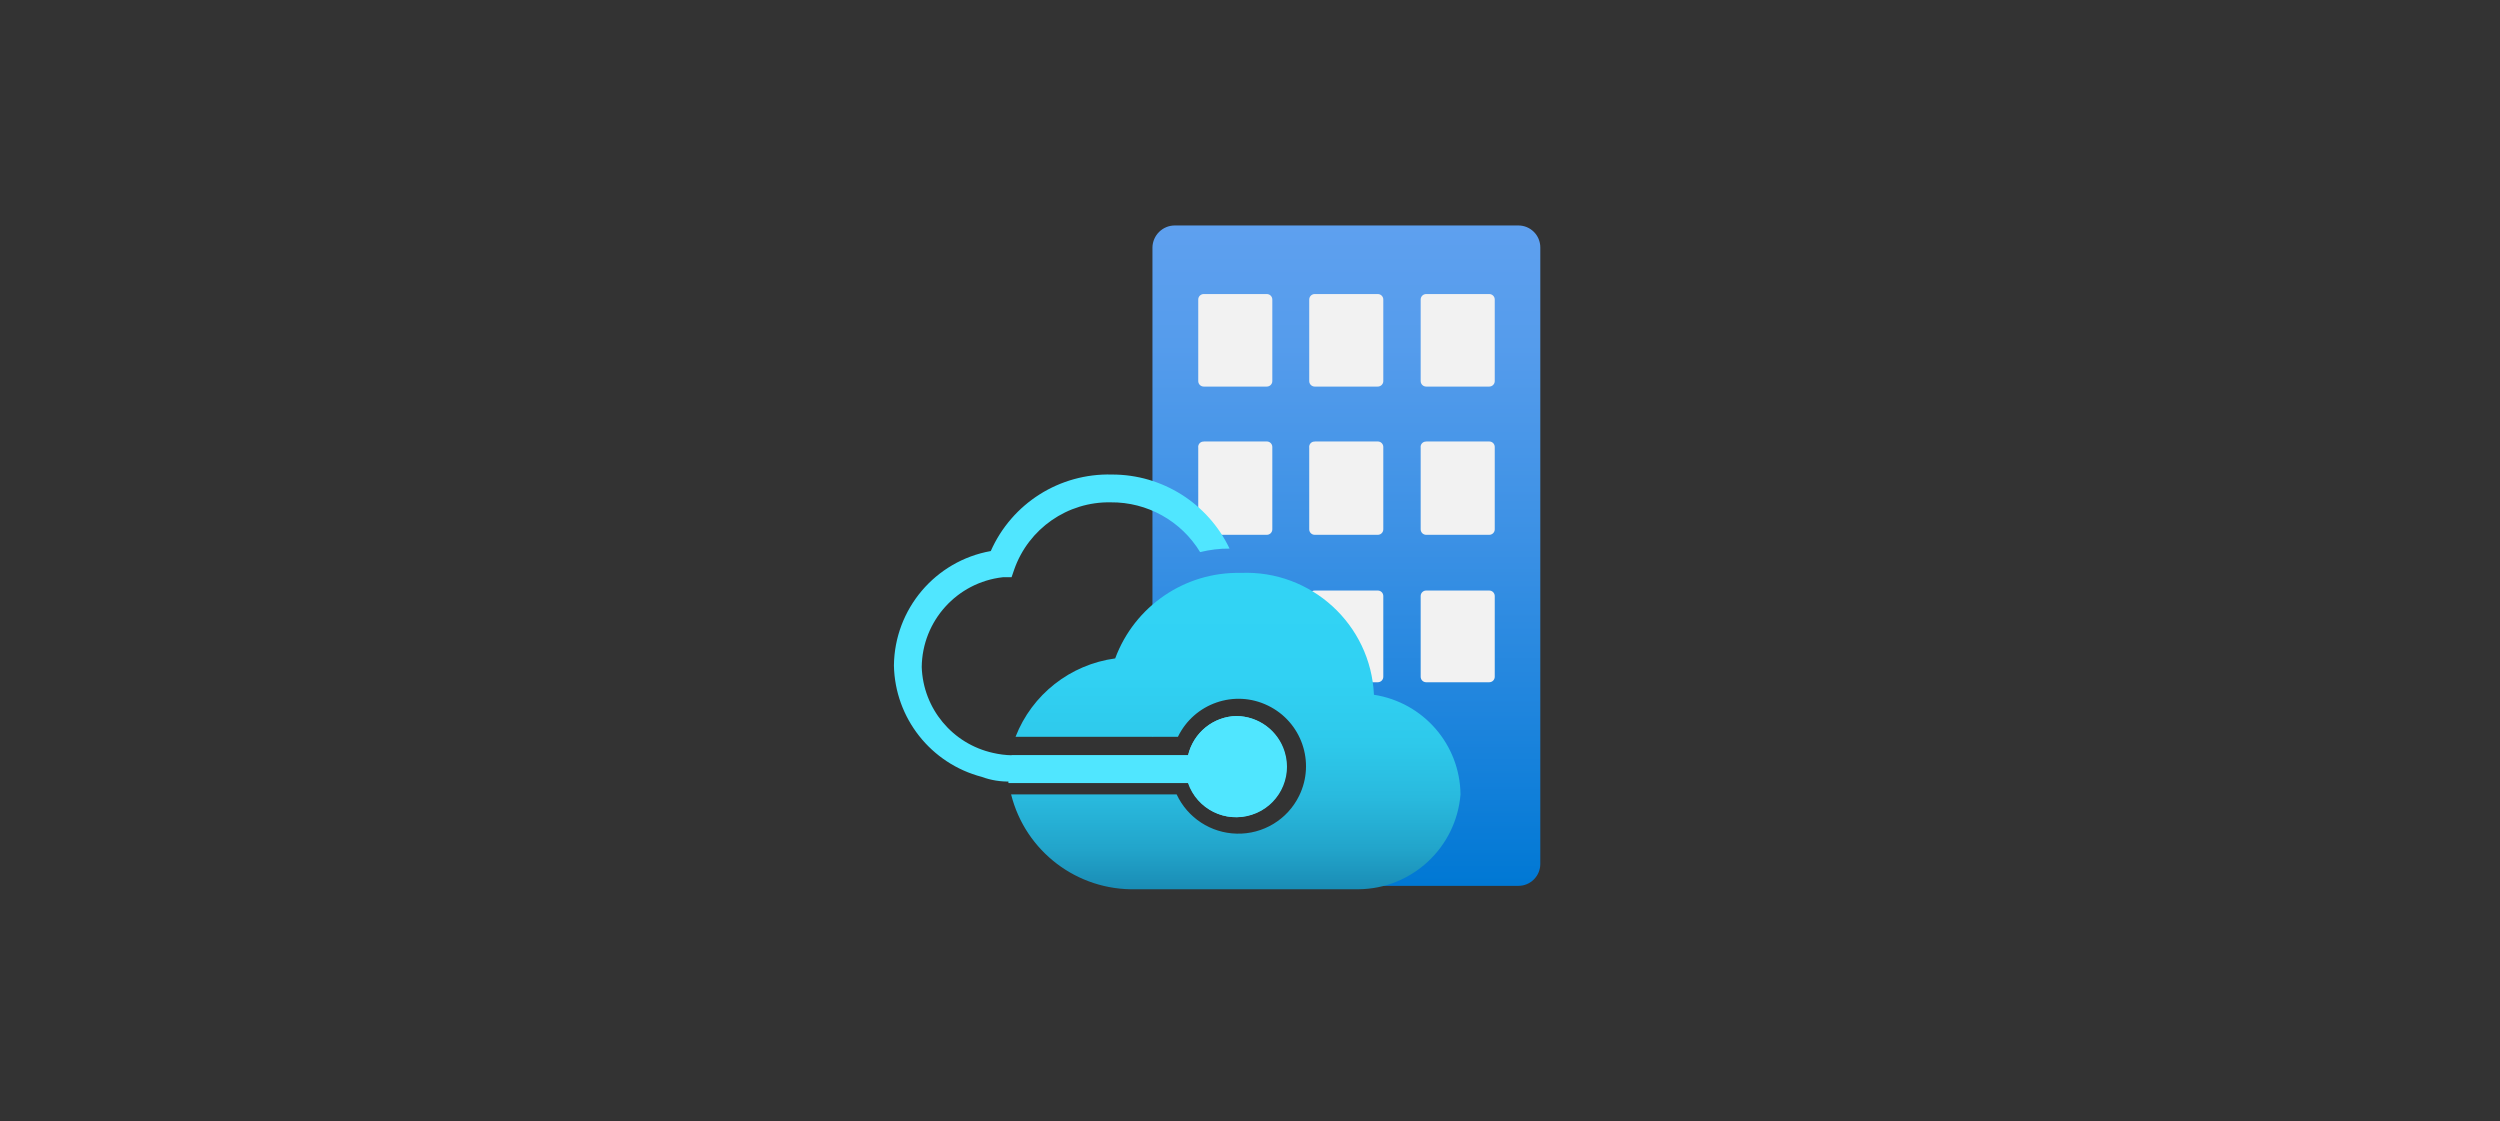 <?xml version="1.0" encoding="UTF-8"?>
<svg xmlns="http://www.w3.org/2000/svg" xmlns:xlink="http://www.w3.org/1999/xlink" id="Layer_1" data-name="Layer 1" viewBox="0 0 214 96">
  <rect x="0" y="0" width="214" height="96" fill="#333333" stroke="none"/>
  <defs>
    <style>
      .cls-1 {
        fill: url(#linear-gradient);
      }

      .cls-1, .cls-2, .cls-3, .cls-4 {
        stroke-width: 0px;
      }

      .cls-2 {
        fill: #f2f2f2;
      }

      .cls-3 {
        fill: url(#linear-gradient-2);
      }

      .cls-4 {
        fill: #50e6ff;
      }
    </style>
    <linearGradient id="linear-gradient" x1="115.25" y1="1649.7" x2="115.25" y2="1593.17" gradientTransform="translate(0 1669) scale(1 -1)" gradientUnits="userSpaceOnUse">
      <stop offset="0" stop-color="#5ea0ef"></stop>
      <stop offset=".18" stop-color="#559cec"></stop>
      <stop offset=".47" stop-color="#3c91e5"></stop>
      <stop offset=".84" stop-color="#1380da"></stop>
      <stop offset="1" stop-color="#0078d4"></stop>
    </linearGradient>
    <linearGradient id="linear-gradient-2" x1="105.8" y1="1592.57" x2="105.8" y2="1619.96" gradientTransform="translate(0 1669) scale(1 -1)" gradientUnits="userSpaceOnUse">
      <stop offset="0" stop-color="#198ab3"></stop>
      <stop offset="0" stop-color="#198ab3"></stop>
      <stop offset=".14" stop-color="#22a5cb"></stop>
      <stop offset=".3" stop-color="#29bade"></stop>
      <stop offset=".47" stop-color="#2ec9eb"></stop>
      <stop offset=".68" stop-color="#31d1f3"></stop>
      <stop offset="1" stop-color="#32d4f5"></stop>
    </linearGradient>
  </defs>
  <g id="b1186d34-5ca3-4e43-992d-40ecef5e891b">
    <g>
      <path class="cls-1" d="M129.96,19.3h-29.4c-1.04,0-1.89.84-1.91,1.88v41.89c1.49-1.25,3.09-2.37,4.77-3.36h5.57l3.09,4.1v6.21l-3.89,2.82-5.4-.67-4.13-3.89v5.67c.02,1.04.87,1.88,1.91,1.88h29.4c1.04,0,1.88-.84,1.88-1.88V21.18c0-1.04-.84-1.88-1.88-1.88Z"></path>
      <path id="af47f827-8b1b-4acd-8974-8eafe35490c9" class="cls-2" d="M103.04,25.17h5.4c.26,0,.47.21.47.47h0v6.98c0,.26-.21.47-.47.47h-5.4c-.26,0-.47-.21-.47-.47h0v-6.98c0-.26.21-.47.47-.47h0ZM112.54,25.17h5.4c.26,0,.47.21.47.47h0v6.98c0,.26-.21.47-.47.47h-5.4c-.26,0-.47-.21-.47-.47h0v-6.98c0-.26.21-.47.47-.47h0ZM122.08,25.17h5.4c.26,0,.47.21.47.47h0v6.98c0,.26-.21.47-.47.47h-5.4c-.26,0-.47-.21-.47-.47h0v-6.98c0-.26.21-.47.47-.47h0ZM103.04,37.79h5.4c.26,0,.47.21.47.47h0v7.05c0,.26-.21.47-.47.47h-5.4c-.26,0-.47-.21-.47-.47h0v-6.98c-.04-.26.14-.5.4-.53.02,0,.05,0,.07,0ZM112.54,37.79h5.4c.26,0,.47.21.47.47h0v7.05c0,.26-.21.47-.47.47h-5.4c-.26,0-.47-.21-.47-.47h0v-6.98c-.04-.26.14-.5.4-.53.02,0,.05,0,.07,0ZM122.08,37.79h5.4c.26,0,.47.21.47.47h0v7.05c0,.26-.21.47-.47.47h-5.4c-.26,0-.47-.21-.47-.47h0v-6.98c-.04-.26.14-.5.4-.53.02,0,.05,0,.07,0ZM103.04,50.55h5.4c.26,0,.47.21.47.47h0v6.91c0,.26-.21.47-.47.47h-5.4c-.26,0-.47-.21-.47-.47v-6.91c0-.26.21-.47.47-.47ZM112.54,50.55h5.4c.26,0,.47.21.47.47h0v6.91c0,.26-.21.47-.47.47h-5.4c-.26,0-.47-.21-.47-.47h0v-6.91c0-.26.21-.47.47-.47ZM112.54,63.24h5.4c.26,0,.47.21.47.47h0v10.34c0,.26-.21.47-.47.47h-5.4c-.26,0-.47-.21-.47-.47v-10.34c0-.26.21-.47.47-.47h0ZM122.08,50.55h5.4c.26,0,.47.21.47.47h0v6.91c0,.26-.21.47-.47.47h-5.4c-.26,0-.47-.21-.47-.47h0v-6.91c0-.26.21-.47.47-.47Z"></path>
      <path class="cls-4" d="M105.86,61.29c-1.99.04-3.7,1.42-4.16,3.36h-15.11c-.17.71-.26,1.45-.27,2.18v.2h15.37c.78,2.26,3.24,3.46,5.5,2.68s3.46-3.24,2.68-5.5c-.59-1.72-2.2-2.89-4.03-2.92Z"></path>
      <path class="cls-3" d="M117.61,59.48c-.27-6.03-5.38-10.7-11.41-10.44-4.77-.1-9.08,2.84-10.74,7.32-3.85.52-7.12,3.09-8.53,6.71h13.9c1.39-2.87,4.85-4.07,7.71-2.67,2.87,1.39,4.07,4.85,2.67,7.71-.99,2.04-3.09,3.31-5.35,3.25-2.21-.05-4.2-1.35-5.14-3.36h-14.17c1.22,4.87,5.65,8.24,10.67,8.12h19.07c4.57-.04,8.36-3.56,8.73-8.12-.05-4.28-3.19-7.88-7.42-8.53Z"></path>
      <path class="cls-4" d="M105.86,61.29c-1.99.04-3.7,1.42-4.16,3.36h-15.11c-.53-.01-1.06-.08-1.58-.2-3.48-.77-5.99-3.79-6.11-7.35.04-3.95,3.02-7.25,6.95-7.69h.74l.23-.67c1.23-3.49,4.56-5.81,8.26-5.74,3.12-.03,6.03,1.59,7.65,4.26.82-.2,1.67-.31,2.52-.3-1.85-3.88-5.77-6.35-10.07-6.34-4.47-.12-8.56,2.46-10.37,6.55-4.76.85-8.24,4.97-8.29,9.8.09,4.5,3.16,8.39,7.52,9.53h0c.78.29,1.62.42,2.45.4h15.21c.7,2.29,3.13,3.57,5.41,2.86,2.29-.7,3.57-3.13,2.86-5.41-.56-1.81-2.22-3.04-4.11-3.05Z"></path>
    </g>
  </g>
</svg>
